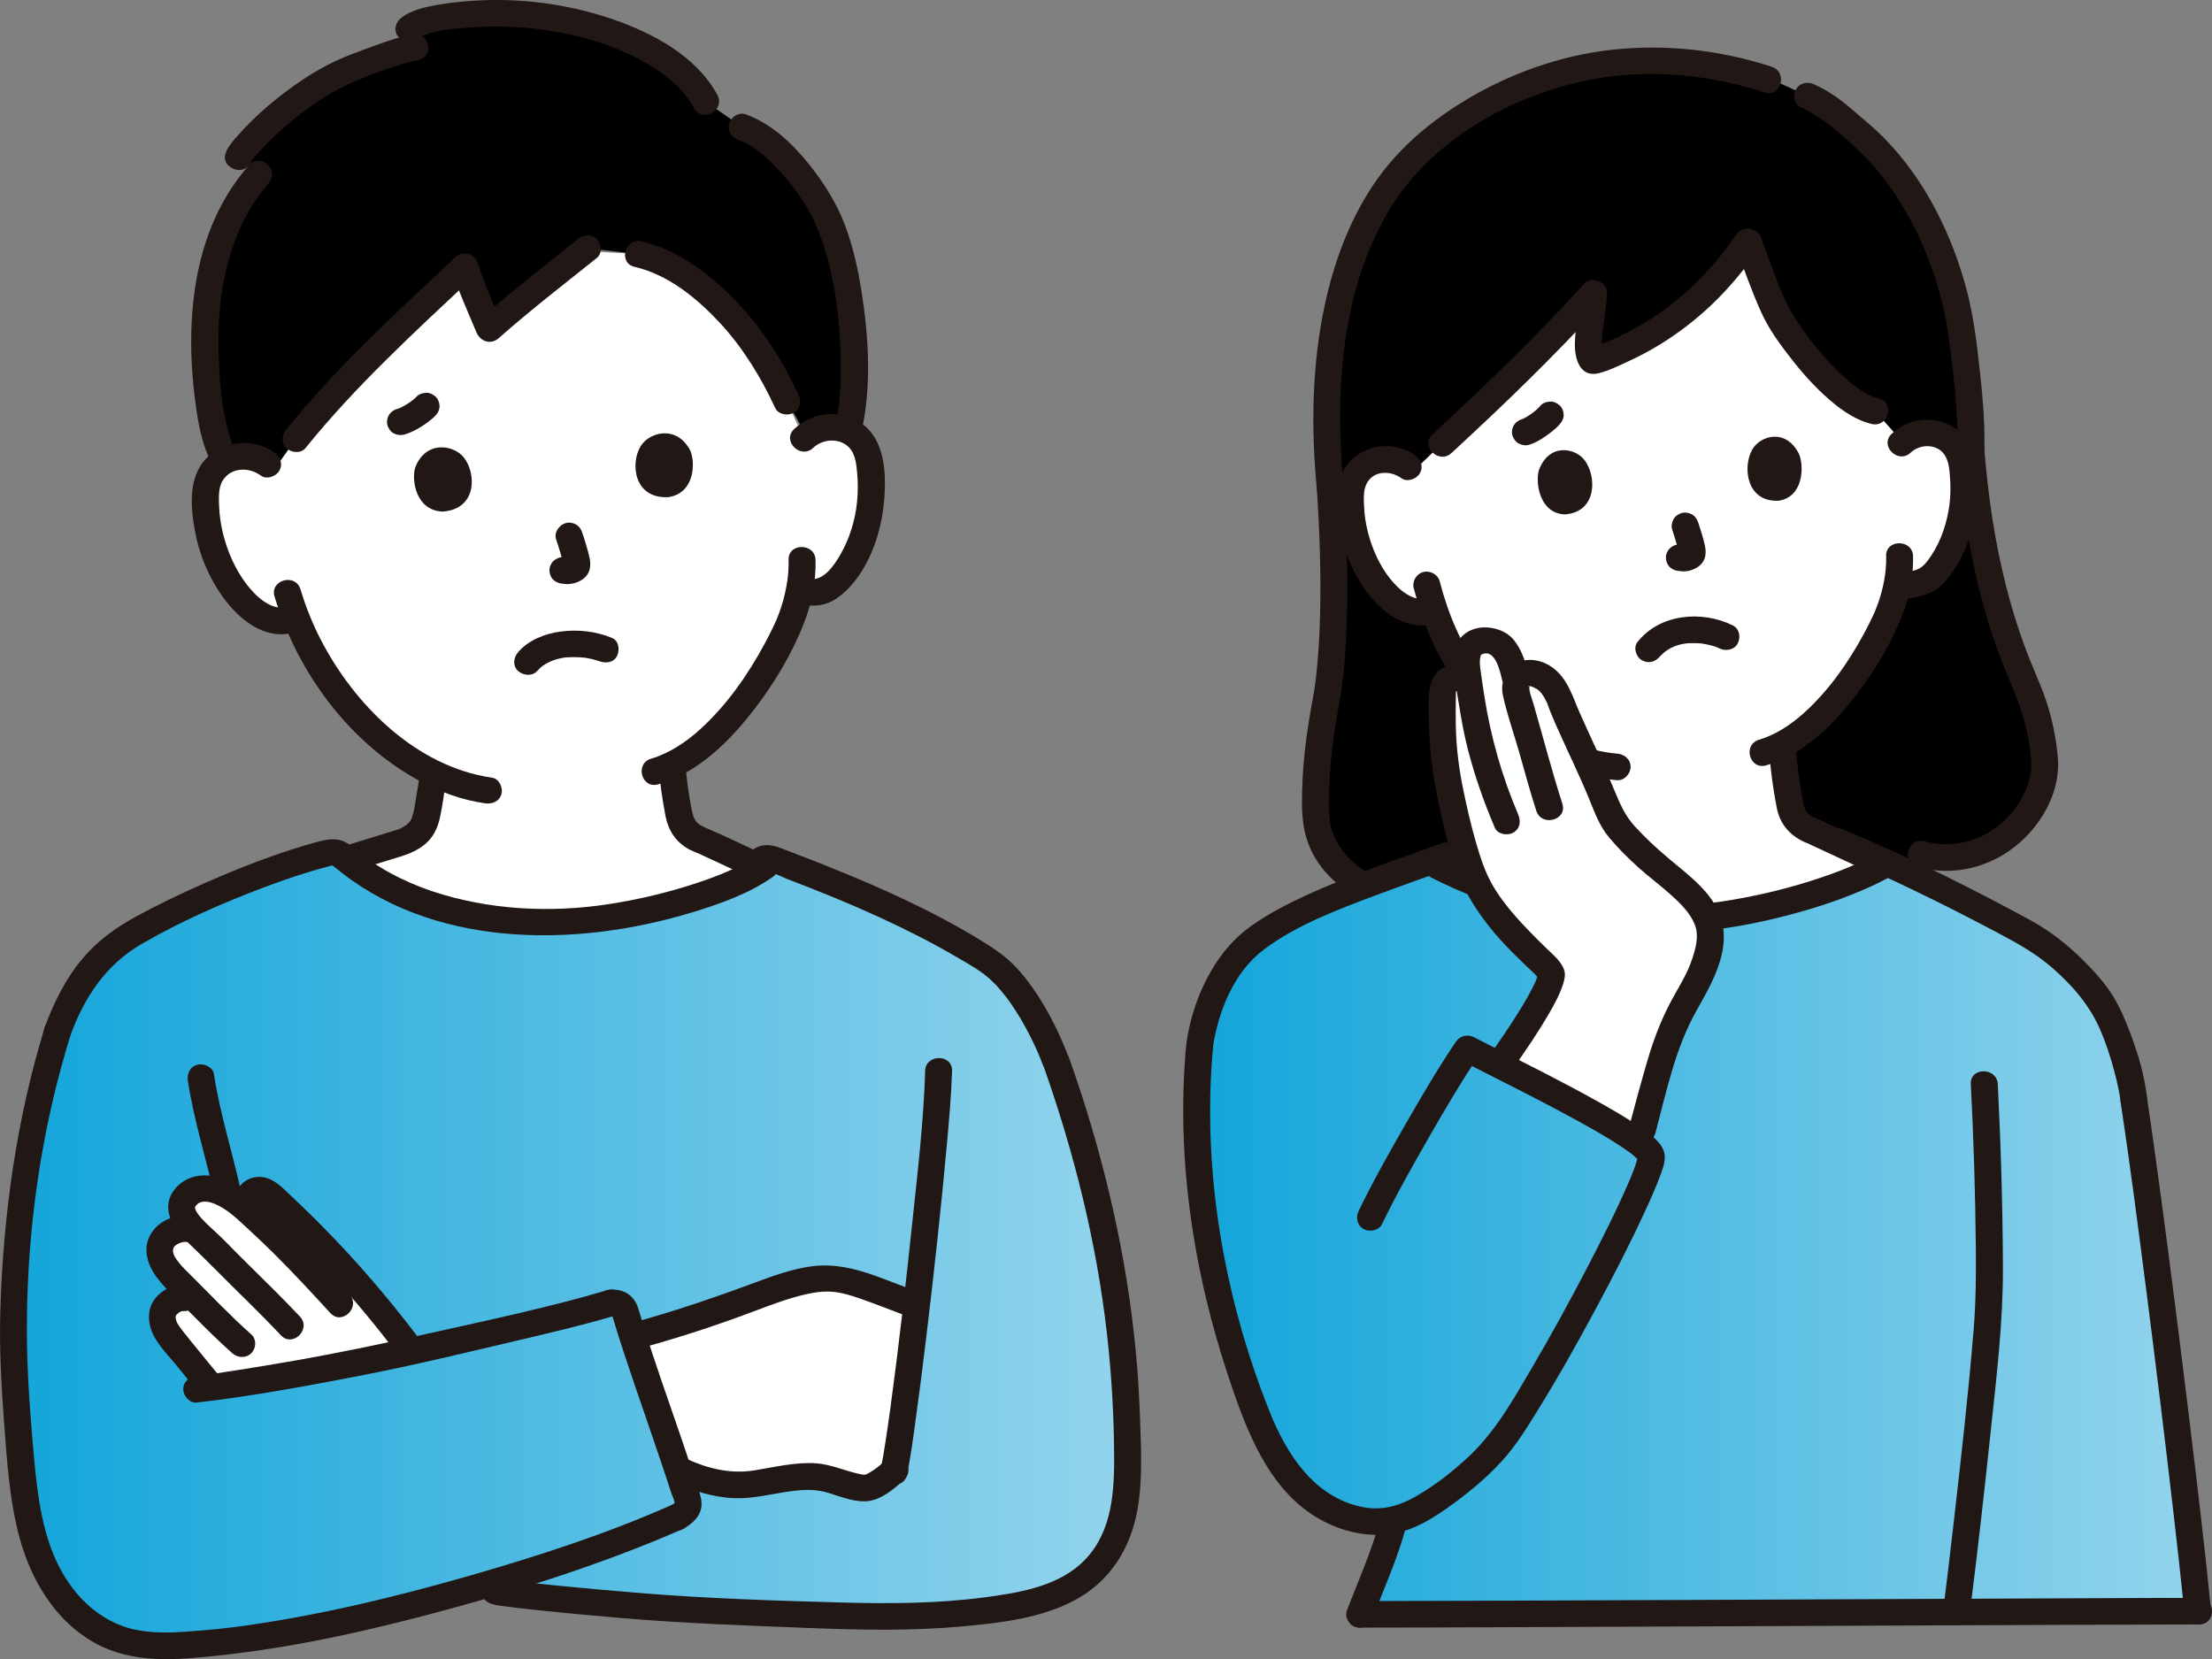 <svg width="120" height="90" viewBox="0 0 120 90" fill="none" xmlns="http://www.w3.org/2000/svg">
<rect x="0" y="0" width="120" height="90" fill="#808080" stroke="none"/>
<g clip-path="url(#clip0_473_8156)">
<path d="M104.205 46.339C108.058 47.432 111.113 43.856 110.921 41.261C110.802 39.673 110.461 38.463 109.821 36.964C109.026 35.093 107.473 31.292 106.925 24.352C106.974 22.238 106.581 19.215 106.419 18.056C105.862 14.029 103.733 9.63 100.928 7.288C99.716 6.276 99.35 5.789 98.065 5.204C98.065 5.204 97.343 4.876 96.624 4.546L95.921 4.315C93.688 3.585 91.383 3.15 88.163 3.357C82.885 3.693 78.362 6.672 76.407 8.774C73.163 12.257 71.36 18.362 72.177 26.566C72.542 32.139 72.344 36.187 71.845 38.514C71.504 40.105 71.299 42.733 71.388 44.321C71.534 46.922 74.577 49.588 78.731 48.441C78.731 48.441 86.881 50.489 92.443 49.846C98.363 49.162 104.208 46.342 104.208 46.342L104.205 46.339Z" fill="black"/>
<path d="M102.716 23.416C102.213 22.857 101.72 22.308 101.72 22.308C99.783 21.857 97.456 18.77 96.633 17.461C96.055 16.542 95.36 14.506 94.821 13.083C92.769 16.101 90.055 18.32 86.586 19.539C85.76 19.839 86.382 17.161 86.449 15.909C84.356 18.215 80.366 22.097 78.222 24.07C78.222 24.07 77.324 24.935 76.657 25.578C76.243 25.049 75.463 24.809 74.769 24.956C74.202 25.076 73.706 25.448 73.474 25.929C73.31 26.265 73.276 26.638 73.264 27.001C73.234 28.43 73.611 29.86 74.348 31.112C74.708 31.721 75.161 32.298 75.767 32.721C76.261 33.061 76.964 33.439 77.808 33.097C78.192 34.217 78.749 35.451 79.578 36.637C80.208 37.289 80.787 37.886 80.787 37.886C82.087 39.234 83.534 40.3 85.066 40.943C85.02 41.649 84.965 42.18 84.844 42.871C84.682 43.778 84.734 44.588 83.455 45.042C83.36 45.075 77.972 46.741 78.201 46.72C78.201 48.978 83.156 52.27 89.772 52.27C97.34 52.27 102.311 48.861 102.311 46.828L102.201 46.783C102.073 46.732 98.446 45.03 98.36 45C97.081 44.543 97.133 43.736 96.972 42.829C96.828 42.015 96.731 41.198 96.701 40.379C99.895 38.691 102.247 34.049 102.627 32.781C102.676 32.595 102.771 32.268 102.859 31.872C103.434 31.733 104.272 31.706 104.711 31.313C105.256 30.818 105.63 30.187 105.908 29.535C106.477 28.199 106.666 26.734 106.447 25.322C106.389 24.965 106.307 24.599 106.099 24.287C105.807 23.842 105.265 23.536 104.689 23.488C104.153 23.443 103.596 23.629 103.212 23.974C103.057 23.803 102.883 23.608 102.71 23.416H102.716Z" fill="white"/>
<path d="M103.651 24.557C104.147 24.085 105.052 24.058 105.475 24.65C105.725 24.998 105.761 25.509 105.789 25.92C105.825 26.41 105.819 26.911 105.755 27.398C105.627 28.364 105.299 29.355 104.75 30.169C104.561 30.448 104.33 30.776 104.001 30.896C103.602 31.043 103.16 31.073 102.746 31.157C101.826 31.346 102.216 32.736 103.136 32.547C103.687 32.433 104.245 32.379 104.759 32.139C105.329 31.872 105.755 31.304 106.084 30.791C106.812 29.647 107.184 28.259 107.263 26.923C107.336 25.656 107.233 24.085 106.112 23.269C105.049 22.494 103.559 22.647 102.621 23.536C101.942 24.181 102.978 25.2 103.654 24.554L103.651 24.557Z" fill="#211715"/>
<path d="M102.323 30.163C102.348 31.046 102.159 31.974 101.857 32.805C101.821 32.907 101.778 33.01 101.738 33.112C101.665 33.292 101.754 33.085 101.705 33.193C101.671 33.265 101.638 33.34 101.604 33.412C101.455 33.73 101.297 34.046 101.129 34.355C100.28 35.925 99.232 37.433 97.898 38.646C97.179 39.3 96.341 39.859 95.431 40.129C94.52 40.4 94.916 41.787 95.821 41.52C97.849 40.919 99.409 39.37 100.66 37.751C101.693 36.418 102.588 34.928 103.2 33.361C103.587 32.373 103.813 31.223 103.782 30.166C103.755 29.241 102.293 29.238 102.32 30.166L102.323 30.163Z" fill="#211715"/>
<path d="M76.76 24.695C75.688 23.914 74.08 24.079 73.197 25.064C72.314 26.049 72.466 27.652 72.713 28.872C72.959 30.091 73.541 31.397 74.376 32.406C75.21 33.415 76.504 34.22 77.863 33.847C78.767 33.598 78.384 32.208 77.473 32.457C76.651 32.682 75.877 31.98 75.408 31.388C74.829 30.658 74.436 29.763 74.208 28.872C74.095 28.427 74.025 27.98 74.004 27.523C73.983 27.1 73.943 26.587 74.156 26.202C74.54 25.512 75.448 25.523 76.023 25.941C76.34 26.172 76.84 25.992 77.022 25.683C77.239 25.316 77.077 24.929 76.76 24.698V24.695Z" fill="#211715"/>
<path d="M76.697 31.919C77.178 33.772 77.93 35.574 79.048 37.144C79.273 37.463 79.687 37.61 80.047 37.403C80.367 37.219 80.537 36.736 80.309 36.418C79.234 34.91 78.564 33.31 78.104 31.538C78.006 31.16 77.58 30.932 77.205 31.034C76.831 31.136 76.596 31.541 76.694 31.919H76.697Z" fill="#211715"/>
<path d="M94.173 13.425C94.611 14.593 95.022 15.777 95.534 16.915C95.881 17.686 96.347 18.377 96.856 19.049C97.489 19.89 98.172 20.704 98.948 21.419C99.682 22.094 100.535 22.752 101.525 22.998C102.439 23.226 102.825 21.836 101.915 21.608C101.144 21.416 100.432 20.83 99.832 20.257C99.165 19.62 98.558 18.914 98.01 18.173C97.541 17.542 97.121 16.899 96.798 16.185C96.338 15.161 95.979 14.089 95.583 13.038C95.446 12.672 95.086 12.425 94.684 12.533C94.328 12.63 94.036 13.053 94.173 13.419V13.425Z" fill="#211715"/>
<path d="M94.185 12.732C93.043 14.396 91.626 15.897 89.945 17.041C89.105 17.614 88.206 18.107 87.268 18.509C87.055 18.599 86.835 18.683 86.619 18.765C86.57 18.783 86.376 18.819 86.351 18.858C86.449 18.698 86.829 18.99 86.906 19.077C86.982 19.164 86.921 19.194 86.915 19.083C86.915 19.05 86.9 19.011 86.893 18.978C86.893 18.987 86.906 19.107 86.903 19.02C86.896 18.849 86.893 18.68 86.903 18.512C86.945 17.639 87.128 16.78 87.183 15.909C87.219 15.296 86.348 14.942 85.934 15.398C83.342 18.251 80.546 20.951 77.708 23.56C77.019 24.194 78.055 25.212 78.74 24.578C81.579 21.965 84.375 19.266 86.966 16.416L85.718 15.906C85.663 16.792 85.474 17.663 85.438 18.548C85.404 19.323 85.638 20.503 86.717 20.248C87.283 20.113 87.853 19.825 88.38 19.581C88.907 19.338 89.452 19.053 89.96 18.744C90.972 18.131 91.922 17.407 92.781 16.602C93.786 15.657 94.666 14.588 95.446 13.456C95.973 12.684 94.709 11.963 94.185 12.729V12.732Z" fill="#211715"/>
<path d="M96.113 3.621C93.344 2.72 90.411 2.384 87.506 2.693C84.6 3.003 81.719 4.045 79.225 5.606C77.352 6.777 75.707 8.218 74.483 10.056C73.182 12.008 72.357 14.266 71.869 16.542C71.166 19.833 71.117 23.233 71.443 26.572C71.479 26.959 71.751 27.292 72.174 27.292C72.539 27.292 72.944 26.962 72.905 26.572C72.414 21.56 72.67 16.047 75.259 11.567C77.531 7.642 82.057 5.078 86.543 4.276C89.604 3.729 92.784 4.06 95.726 5.014C96.622 5.306 97.005 3.915 96.116 3.624L96.113 3.621Z" fill="#211715"/>
<path d="M107.653 24.352C107.684 22.851 107.544 21.347 107.376 19.854C107.224 18.518 107.062 17.176 106.727 15.87C105.948 12.84 104.483 9.819 102.271 7.549C101.693 6.954 101.041 6.429 100.411 5.885C99.78 5.342 99.165 4.921 98.434 4.582C98.078 4.417 97.645 4.483 97.435 4.84C97.249 5.153 97.337 5.66 97.697 5.825C98.912 6.387 99.926 7.312 100.889 8.221C101.939 9.215 102.783 10.395 103.484 11.648C104.224 12.972 104.799 14.38 105.207 15.839C105.408 16.554 105.567 17.281 105.68 18.014C105.692 18.101 105.704 18.188 105.716 18.275C105.722 18.311 105.74 18.446 105.719 18.305C105.734 18.416 105.75 18.527 105.765 18.641C105.801 18.926 105.838 19.212 105.871 19.497C106.063 21.106 106.222 22.731 106.191 24.352C106.173 25.28 107.635 25.28 107.653 24.352Z" fill="#211715"/>
<path d="M71.443 26.566C71.589 28.833 71.671 31.106 71.613 33.376C71.592 34.256 71.546 35.136 71.467 36.012C71.4 36.754 71.339 37.267 71.208 37.964C70.855 39.841 70.617 41.727 70.632 43.639C70.639 44.474 70.739 45.252 71.08 46.021C71.421 46.789 71.927 47.417 72.545 47.931C74.33 49.414 76.706 49.723 78.92 49.132C79.827 48.888 79.441 47.498 78.53 47.741C76.885 48.183 75.073 48.051 73.687 47C73.112 46.564 72.67 46.018 72.378 45.369C72.11 44.772 72.091 44.153 72.094 43.426C72.1 41.673 72.323 39.964 72.637 38.243C72.905 36.763 73.014 35.253 73.063 33.751C73.142 31.355 73.063 28.953 72.905 26.559C72.88 26.172 72.588 25.839 72.174 25.839C71.799 25.839 71.418 26.169 71.443 26.559V26.566Z" fill="#211715"/>
<path d="M106.191 24.353C106.489 28.076 107.108 31.814 108.393 35.34C108.877 36.673 109.523 37.952 109.876 39.328C110.004 39.832 110.102 40.343 110.153 40.859C110.175 41.078 110.199 41.3 110.196 41.523C110.196 41.613 110.19 41.7 110.184 41.79C110.178 41.892 110.19 41.814 110.162 41.949C110.025 42.694 109.727 43.327 109.255 43.94C108.113 45.42 106.243 46.147 104.397 45.642C103.489 45.396 103.103 46.786 104.007 47.033C106.005 47.576 108.058 47.051 109.593 45.691C110.869 44.561 111.78 42.844 111.637 41.123C111.536 39.928 111.286 38.766 110.869 37.64C110.641 37.021 110.367 36.421 110.123 35.808C109.602 34.496 109.173 33.151 108.825 31.785C108.207 29.346 107.848 26.854 107.647 24.35C107.616 23.962 107.333 23.629 106.916 23.629C106.544 23.629 106.154 23.959 106.185 24.35L106.191 24.353Z" fill="#211715"/>
<path d="M80.272 38.397C82.267 40.447 84.795 42.081 87.728 42.324C88.121 42.357 88.459 41.97 88.459 41.604C88.459 41.186 88.124 40.916 87.728 40.883C85.2 40.676 83.013 39.132 81.308 37.379C80.656 36.709 79.623 37.727 80.275 38.397H80.272Z" fill="#211715"/>
<path d="M115.767 59.708C115.657 58.459 114.801 55.396 113.717 53.969C112.148 51.949 110.498 50.916 109.797 50.54C107.269 49.186 105.134 48.078 102.695 46.955C102.472 46.883 102.317 46.856 102.259 46.892C99.481 48.489 94.069 49.916 89.964 49.901C85.41 49.889 80.577 48.396 77.561 46.745C74.062 48 70.489 49.234 68.138 50.934C66.53 52.162 65.406 54.399 65.083 56.723C64.483 63.2 65.558 69.527 67.773 75.725C68.449 77.619 69.286 79.529 70.763 80.91C72.049 82.112 73.928 82.82 75.621 82.454C75.168 84.247 74.787 84.898 73.776 87.574C81.366 87.574 113.272 87.406 119.226 87.403C118.59 80.965 116.692 65.806 115.77 59.705" fill="url(#paint0_linear_473_8156)"/>
<path d="M77.629 47.6C80.805 49.219 84.362 50.195 87.917 50.522C91.471 50.849 94.806 50.312 98.083 49.348C98.915 49.102 99.737 48.825 100.538 48.498C100.94 48.336 101.342 48.165 101.735 47.978C101.906 47.897 102.073 47.813 102.238 47.726C102.289 47.699 102.344 47.669 102.396 47.642C102.448 47.615 102.5 47.585 102.548 47.558C102.238 47.558 102.183 47.579 102.387 47.615C103.301 47.843 103.687 46.453 102.777 46.225C102.329 46.114 102.049 46.183 101.659 46.396C101.354 46.561 101.044 46.714 100.73 46.855C100.103 47.141 99.46 47.384 98.805 47.603C97.221 48.141 95.589 48.543 93.938 48.822C90.475 49.411 87.012 49.189 83.619 48.303C81.807 47.831 80.032 47.201 78.366 46.351C77.531 45.925 76.791 47.168 77.629 47.594V47.6Z" fill="#211715"/>
<path d="M95.976 40.58C96.034 41.666 96.18 42.763 96.39 43.831C96.576 44.783 97.185 45.411 98.086 45.762C97.897 45.669 98.354 45.867 98.086 45.762C98.153 45.795 98.223 45.825 98.293 45.858C98.51 45.958 98.726 46.06 98.942 46.159C99.527 46.432 100.112 46.705 100.696 46.978C101.095 47.165 101.491 47.366 101.899 47.537C102.262 47.69 102.682 47.645 102.898 47.279C103.078 46.975 103.002 46.447 102.636 46.294C101.775 45.931 100.937 45.504 100.09 45.108C99.679 44.916 99.271 44.72 98.857 44.534C98.647 44.441 98.43 44.366 98.236 44.243C98.025 44.111 97.943 43.979 97.873 43.744C97.757 43.354 97.721 42.937 97.654 42.537C97.544 41.889 97.477 41.237 97.444 40.583C97.422 40.195 97.124 39.862 96.713 39.862C96.332 39.862 95.96 40.192 95.982 40.583L95.976 40.58Z" fill="#211715"/>
<path d="M78.241 47.507C79.895 46.91 81.6 46.432 83.278 45.907C84.165 45.63 84.887 45.144 85.194 44.246C85.316 43.892 85.347 43.51 85.407 43.141C85.508 42.531 85.593 41.919 85.639 41.3C85.669 40.913 85.282 40.58 84.908 40.58C84.488 40.58 84.207 40.91 84.177 41.3C84.137 41.817 84.067 42.324 83.985 42.835C83.93 43.177 83.897 43.528 83.784 43.862C83.738 44 83.824 43.814 83.748 43.952C83.726 43.991 83.629 44.135 83.641 44.12C83.586 44.186 83.464 44.276 83.321 44.354C83.062 44.492 82.761 44.558 82.484 44.645C80.939 45.126 79.374 45.567 77.854 46.117C77.483 46.252 77.233 46.606 77.342 47.003C77.44 47.354 77.869 47.642 78.241 47.507Z" fill="#211715"/>
<path d="M99.238 46.225C102.387 47.549 105.445 49.048 108.457 50.648C109.496 51.201 110.479 51.753 111.366 52.531C112.465 53.495 113.391 54.576 113.961 55.921C114.253 56.609 114.487 57.327 114.682 58.05C114.774 58.38 114.853 58.714 114.923 59.05C114.95 59.182 114.975 59.311 114.996 59.444C114.996 59.431 115.03 59.669 115.014 59.558C115.005 59.483 115.03 59.69 115.03 59.714C115.066 60.101 115.34 60.434 115.761 60.434C116.126 60.434 116.528 60.104 116.492 59.714C116.373 58.45 116.004 57.194 115.553 56.011C115.298 55.339 115.011 54.663 114.634 54.047C114.204 53.345 113.632 52.714 113.05 52.132C112.197 51.276 111.226 50.507 110.157 49.925C108.634 49.096 107.093 48.294 105.536 47.525C103.709 46.621 101.851 45.778 99.969 44.988C99.606 44.835 99.186 44.88 98.97 45.246C98.79 45.55 98.866 46.078 99.232 46.231L99.238 46.225Z" fill="#211715"/>
<path d="M65.781 56.915C66.07 54.933 66.904 52.753 68.577 51.501C70.34 50.183 72.527 49.363 74.574 48.591C75.911 48.09 77.26 47.618 78.603 47.132C78.975 46.997 79.224 46.642 79.115 46.246C79.017 45.895 78.588 45.606 78.216 45.742C75.758 46.63 73.27 47.462 70.894 48.552C69.856 49.03 68.832 49.558 67.897 50.216C66.962 50.873 66.25 51.729 65.692 52.69C65.007 53.87 64.569 55.188 64.374 56.531C64.319 56.915 64.471 57.305 64.885 57.416C65.229 57.51 65.729 57.299 65.784 56.912L65.781 56.915Z" fill="#211715"/>
<path d="M74.851 82.499C74.406 84.174 73.678 85.763 73.066 87.384C72.929 87.748 73.218 88.174 73.578 88.27C73.986 88.381 74.339 88.132 74.476 87.766C75.088 86.144 75.816 84.555 76.261 82.88C76.361 82.505 76.133 82.096 75.749 81.994C75.365 81.892 74.951 82.12 74.851 82.499Z" fill="#211715"/>
<path d="M106.916 58.807C107.068 61.738 107.157 64.674 107.187 67.611C107.202 69.121 107.193 70.611 107.071 72.115C106.788 75.581 106.395 79.04 105.999 82.493C105.81 84.147 105.615 85.802 105.405 87.454C105.357 87.841 105.777 88.174 106.136 88.174C106.572 88.174 106.818 87.841 106.867 87.454C107.284 84.186 107.65 80.91 107.997 77.634C108.311 74.674 108.67 71.71 108.658 68.731C108.643 65.422 108.548 62.113 108.378 58.81C108.329 57.888 106.867 57.882 106.916 58.81V58.807Z" fill="#211715"/>
<path d="M115.06 59.9C115.569 63.281 115.995 66.584 116.434 69.992C116.952 74.028 117.448 78.067 117.914 82.109C118.118 83.874 118.316 85.637 118.49 87.406C118.529 87.793 118.797 88.126 119.221 88.126C119.586 88.126 119.991 87.796 119.952 87.406C119.604 83.892 119.181 80.385 118.755 76.881C118.264 72.848 117.753 68.815 117.211 64.785C116.973 63.029 116.732 61.269 116.467 59.515C116.41 59.131 115.916 58.918 115.569 59.011C115.152 59.125 114.999 59.512 115.057 59.897L115.06 59.9Z" fill="#211715"/>
<path d="M73.77 88.297C76.072 88.297 78.372 88.288 80.674 88.279C84.076 88.267 87.475 88.252 90.877 88.237C94.63 88.222 98.385 88.204 102.137 88.189C105.503 88.174 108.868 88.159 112.237 88.147C114.433 88.138 116.629 88.129 118.828 88.126C118.983 88.126 119.141 88.126 119.297 88.126C120.238 88.126 120.238 86.685 119.297 86.685C117.287 86.685 115.276 86.694 113.266 86.703C110.017 86.715 106.764 86.73 103.514 86.745C99.768 86.76 96.025 86.778 92.278 86.793C88.779 86.808 85.279 86.823 81.783 86.835C79.313 86.844 76.843 86.853 74.373 86.856C74.172 86.856 73.971 86.856 73.77 86.856C72.829 86.856 72.829 88.297 73.77 88.297Z" fill="#211715"/>
<path d="M83.577 22.005C83.436 22.164 83.272 22.305 83.102 22.434L83.251 22.32C83.022 22.494 82.779 22.659 82.514 22.77L82.687 22.698C82.645 22.716 82.602 22.731 82.559 22.743C82.38 22.794 82.218 22.914 82.124 23.073C82.029 23.233 81.993 23.455 82.051 23.629C82.109 23.803 82.218 23.971 82.386 24.058C82.553 24.145 82.757 24.188 82.949 24.13C83.26 24.04 83.549 23.872 83.814 23.689C84.097 23.491 84.384 23.278 84.615 23.016C84.743 22.872 84.828 22.704 84.828 22.506C84.828 22.329 84.749 22.119 84.615 21.995C84.481 21.872 84.292 21.776 84.097 21.785C83.903 21.794 83.708 21.854 83.58 21.995L83.577 22.005Z" fill="#211715"/>
<path d="M81.49 57.555C82.017 56.807 84.11 53.837 84.168 52.864C84.097 52.672 83.945 52.519 83.799 52.375C82.447 51.03 81.63 50.342 80.705 48.907C79.769 47.805 79.057 45.036 78.527 42.27C78.228 40.712 78.225 39.142 78.259 37.556C78.262 37.388 78.308 36.856 78.92 36.796C78.92 36.796 79.264 36.763 79.648 36.757C79.566 36.271 79.501 35.922 79.608 35.439C79.657 35.214 79.818 34.886 80.22 34.793C80.662 34.688 81.268 34.809 81.53 35.13C81.886 35.568 82.032 36.022 82.191 36.679L82.294 36.91C82.465 36.661 82.742 36.526 82.916 36.52C84.046 36.472 84.563 37.703 84.707 38.123C85.051 39.139 86.354 41.637 87.216 43.895C87.35 44.195 87.527 44.505 87.728 44.82C88.504 45.754 89.446 46.639 90.627 47.579C91.465 48.243 92.543 49.27 92.747 50.309C92.86 50.883 92.717 51.471 92.564 52.032C92.214 53.306 91.179 54.672 90.679 55.894C90.283 56.864 89.461 59.939 89.111 61.26" fill="white"/>
<path d="M78.725 36.102C77.324 36.313 77.507 37.898 77.513 38.922C77.522 40.454 77.705 41.946 78.019 43.444C78.296 44.766 78.606 46.096 79.085 47.363C79.483 48.42 80.053 49.324 80.747 50.213C81.143 50.72 81.576 51.195 82.033 51.651C82.285 51.906 82.544 52.156 82.8 52.405C83.056 52.654 83.388 52.9 83.537 53.224L83.437 52.861C83.428 52.96 83.437 52.819 83.446 52.798C83.431 52.831 83.428 52.882 83.415 52.921C83.388 53.005 83.364 53.086 83.333 53.17C83.318 53.212 83.303 53.252 83.284 53.291C83.315 53.218 83.294 53.27 83.272 53.312C83.224 53.417 83.175 53.519 83.12 53.621C82.879 54.095 82.605 54.552 82.322 55.002C81.856 55.744 81.363 56.468 80.857 57.185C80.632 57.504 80.796 57.987 81.119 58.17C81.481 58.38 81.893 58.233 82.118 57.912C82.773 56.984 83.415 56.044 83.988 55.062C84.29 54.546 84.591 54.005 84.78 53.438C84.859 53.2 84.935 52.915 84.868 52.669C84.728 52.164 84.235 51.78 83.875 51.429C82.773 50.348 81.621 49.192 80.918 47.922C80.534 47.231 80.294 46.465 80.074 45.712C79.791 44.745 79.569 43.76 79.368 42.775C79.139 41.661 79.005 40.556 78.978 39.418C78.966 38.844 78.969 38.271 78.981 37.697C78.981 37.625 78.984 37.553 78.987 37.481C78.978 37.706 78.966 37.505 78.999 37.469L78.972 37.526C79.014 37.457 79.014 37.451 78.972 37.508C78.957 37.523 78.938 37.532 78.914 37.529C78.978 37.508 79.042 37.496 79.106 37.49C79.496 37.43 79.712 36.946 79.618 36.604C79.502 36.193 79.109 36.042 78.719 36.099L78.725 36.102Z" fill="#211715"/>
<path d="M84.759 43.603C84.18 41.811 83.711 39.982 83.187 38.174C83.102 37.883 82.95 37.52 82.965 37.255C82.959 37.355 83.007 37.213 82.947 37.267C83.154 37.087 82.901 37.285 82.91 37.24C82.934 37.123 83.415 37.403 83.403 37.394C83.592 37.544 83.659 37.649 83.769 37.832C83.818 37.913 83.86 38 83.903 38.084C83.921 38.123 83.939 38.162 83.958 38.201C83.891 38.048 83.958 38.207 83.967 38.234C84.116 38.673 84.308 39.099 84.497 39.523C85.06 40.784 85.669 42.03 86.196 43.306C86.501 44.045 86.763 44.798 87.284 45.423C87.777 46.012 88.325 46.558 88.898 47.072C89.47 47.585 90.067 48.026 90.628 48.528C91.136 48.981 91.685 49.513 91.94 50.156C92.196 50.798 91.974 51.51 91.767 52.116C91.538 52.783 91.164 53.398 90.82 54.011C90.189 55.134 89.751 56.254 89.388 57.482C89.026 58.711 88.715 59.873 88.398 61.071C88.161 61.968 89.571 62.353 89.808 61.455C90.402 59.221 90.877 56.885 92.02 54.852C92.805 53.453 93.792 51.786 93.445 50.12C93.122 48.558 91.66 47.528 90.509 46.558C89.863 46.015 89.245 45.441 88.678 44.819C88.145 44.234 87.874 43.582 87.576 42.865C86.988 41.447 86.318 40.069 85.697 38.667C85.319 37.814 85.051 36.796 84.189 36.187C83.674 35.823 82.904 35.652 82.322 35.958C81.667 36.304 81.378 37.027 81.533 37.73C81.762 38.772 82.13 39.805 82.423 40.835C82.715 41.865 83.007 42.949 83.346 43.991C83.629 44.871 85.042 44.495 84.756 43.606L84.759 43.603Z" fill="#211715"/>
<path d="M82.362 44.183C81.481 42.129 80.86 39.943 80.522 37.736C80.449 37.25 80.367 36.76 80.306 36.274C80.284 36.106 80.272 35.931 80.29 35.763C80.299 35.697 80.312 35.631 80.33 35.568C80.361 35.469 80.303 35.541 80.357 35.514C81.11 35.133 81.375 36.415 81.484 36.868C81.704 37.769 83.114 37.388 82.894 36.484C82.745 35.868 82.553 35.274 82.16 34.763C81.768 34.253 81.082 33.998 80.418 34.04C79.754 34.082 79.16 34.466 78.941 35.118C78.755 35.673 78.829 36.253 78.92 36.817C79.13 38.093 79.304 39.361 79.623 40.616C79.998 42.087 80.501 43.514 81.097 44.91C81.25 45.267 81.789 45.348 82.097 45.168C82.474 44.952 82.514 44.543 82.358 44.183H82.362Z" fill="#211715"/>
<path d="M64.346 56.726C63.768 63.116 64.825 69.536 66.944 75.577C67.858 78.178 69.058 80.991 71.604 82.421C72.807 83.096 74.211 83.421 75.588 83.192C76.785 82.994 77.875 82.279 78.832 81.58C79.867 80.823 80.866 79.979 81.701 79.006C82.334 78.265 82.849 77.427 83.361 76.604C84.503 74.766 85.563 72.878 86.586 70.974C87.53 69.217 88.447 67.443 89.278 65.629C89.571 64.992 89.86 64.353 90.098 63.695C90.235 63.317 90.396 62.875 90.268 62.473C90.076 61.881 89.424 61.464 88.94 61.128C88.215 60.623 87.445 60.185 86.674 59.752C84.838 58.728 82.956 57.786 81.079 56.837C80.708 56.651 80.336 56.461 79.968 56.272C79.599 56.083 79.194 56.194 78.969 56.53C77.985 57.99 77.096 59.515 76.218 61.041C75.341 62.566 74.476 64.103 73.709 65.686C73.538 66.037 73.611 66.464 73.971 66.671C74.29 66.854 74.799 66.764 74.97 66.413C75.737 64.83 76.605 63.293 77.479 61.767C78.353 60.242 79.246 58.717 80.23 57.257L79.231 57.515C80.924 58.383 82.63 59.227 84.311 60.116C85.179 60.575 86.041 61.044 86.884 61.539C87.238 61.746 87.585 61.959 87.926 62.185C88.069 62.281 88.212 62.377 88.352 62.479C88.392 62.506 88.572 62.644 88.435 62.536C88.49 62.578 88.541 62.62 88.596 62.665C88.684 62.74 88.767 62.821 88.852 62.902C88.898 62.947 88.986 63.086 88.852 62.887C88.876 62.92 88.904 62.956 88.919 62.995C88.858 62.851 88.913 62.929 88.867 62.836C88.834 62.764 88.855 62.728 88.855 62.8C88.855 62.926 88.91 62.617 88.867 62.707C88.852 62.74 88.852 62.785 88.843 62.818C88.788 63.014 88.727 63.203 88.657 63.392C88.614 63.506 88.569 63.62 88.526 63.731C88.499 63.797 88.471 63.863 88.444 63.932C88.425 63.977 88.331 64.203 88.392 64.055C87.701 65.659 86.909 67.223 86.102 68.773C85.127 70.647 84.11 72.499 83.038 74.322C82.078 75.953 81.14 77.622 79.754 78.943C78.892 79.763 77.948 80.508 76.922 81.114C75.981 81.673 75.006 81.979 73.901 81.754C71.275 81.219 69.789 78.868 68.872 76.574C66.655 71.028 65.473 64.953 65.671 58.987C65.696 58.23 65.744 57.476 65.814 56.723C65.851 56.335 65.452 56.002 65.083 56.002C64.66 56.002 64.389 56.332 64.352 56.723L64.346 56.726Z" fill="#211715"/>
<path d="M90.713 28.725C90.786 28.938 90.853 29.154 90.917 29.37C90.981 29.587 91.06 29.827 91.093 30.061L91.066 29.869C91.072 29.914 91.072 29.959 91.066 30.004L91.093 29.812C91.09 29.833 91.084 29.854 91.078 29.872L91.151 29.701C91.142 29.722 91.133 29.737 91.121 29.755L91.237 29.608C91.237 29.608 91.218 29.629 91.206 29.638L91.355 29.523C91.31 29.556 91.258 29.584 91.203 29.608L91.377 29.535C91.325 29.556 91.27 29.572 91.215 29.581L91.41 29.553C91.307 29.566 91.209 29.544 91.106 29.535C90.926 29.523 90.713 29.626 90.588 29.746C90.463 29.866 90.365 30.076 90.375 30.256C90.384 30.436 90.445 30.634 90.588 30.767C90.731 30.899 90.901 30.965 91.106 30.977C91.191 30.983 91.273 31.001 91.358 30.998C91.596 30.989 91.812 30.929 92.019 30.812C92.257 30.68 92.446 30.46 92.504 30.19C92.549 29.968 92.531 29.755 92.476 29.532C92.379 29.127 92.257 28.728 92.123 28.334C92.062 28.157 91.955 28.001 91.788 27.905C91.632 27.815 91.401 27.776 91.224 27.833C91.048 27.89 90.877 27.998 90.789 28.163C90.701 28.328 90.652 28.535 90.716 28.719L90.713 28.725Z" fill="#211715"/>
<path d="M83.47 25.553C83.299 26.262 83.546 27.854 84.889 27.905C86.653 27.782 86.622 25.842 85.967 24.971C85.431 24.256 83.982 24.04 83.47 25.553Z" fill="#211715"/>
<path d="M97.608 24.653C97.87 25.334 97.834 26.941 96.509 27.163C94.742 27.265 94.523 25.337 95.056 24.392C95.495 23.617 96.905 23.214 97.608 24.653Z" fill="#211715"/>
<path d="M90.091 35.568C89.982 35.709 90.146 35.517 90.171 35.493C90.228 35.436 90.289 35.382 90.35 35.331C90.225 35.436 90.43 35.28 90.457 35.262C90.53 35.217 90.603 35.175 90.679 35.136C90.707 35.124 90.947 35.022 90.804 35.076C90.868 35.052 90.929 35.031 90.993 35.01C91.078 34.983 91.166 34.959 91.255 34.941C91.282 34.935 91.556 34.892 91.398 34.911C91.593 34.889 91.794 34.883 91.989 34.889C92.062 34.889 92.138 34.895 92.211 34.901C92.26 34.905 92.309 34.911 92.357 34.917C92.284 34.905 92.293 34.908 92.379 34.92C92.561 34.95 92.744 34.989 92.924 35.04C93.006 35.064 93.088 35.094 93.171 35.121C93.25 35.151 93.247 35.151 93.165 35.121C93.201 35.136 93.235 35.154 93.268 35.172C93.609 35.34 94.075 35.271 94.267 34.914C94.444 34.586 94.371 34.109 94.005 33.929C92.315 33.091 90.018 33.304 88.824 34.842C88.59 35.142 88.766 35.661 89.086 35.826C89.473 36.028 89.839 35.889 90.085 35.568H90.091Z" fill="#211715"/>
<path d="M18.944 46.567C19.709 46.33 21.682 45.733 21.774 45.697C23.184 45.195 23.129 44.303 23.306 43.303C23.391 42.832 23.458 42.393 23.513 41.94C22.1 41.237 20.759 40.204 19.541 38.94C17.817 37.157 16.733 35.193 16.066 33.505C15.877 33.571 15.755 33.613 15.755 33.613C14.985 33.871 14.361 33.499 13.861 33.154C13.206 32.697 12.719 32.076 12.332 31.421C11.537 30.073 11.129 28.532 11.163 26.995C11.175 26.605 11.211 26.202 11.388 25.842C11.638 25.326 12.171 24.926 12.78 24.794C13.486 24.644 14.275 24.866 14.735 25.37C15.335 24.659 16.057 23.803 16.057 23.803C18.558 20.692 21.859 17.614 25.221 14.464C25.322 14.798 26.403 17.473 26.552 17.831C26.851 17.563 30.39 14.671 31.694 13.623C33.259 13.708 34.63 13.783 34.63 13.783C36.347 14.173 38.026 15.368 39.539 16.972C40.468 17.957 41.808 19.842 42.688 21.77C42.688 21.77 43.115 22.701 43.608 23.782C44.026 23.362 44.668 23.133 45.283 23.184C45.899 23.235 46.486 23.566 46.803 24.046C47.026 24.383 47.114 24.776 47.178 25.163C47.412 26.686 47.208 28.262 46.599 29.701C46.301 30.4 45.899 31.079 45.311 31.616C44.86 32.022 44.394 32.265 43.687 32.103L43.358 32.028C43.255 32.538 43.13 32.971 43.069 33.202C42.649 34.598 40.014 39.787 36.46 41.502C36.509 42.12 36.591 42.736 36.698 43.348C36.868 44.303 36.813 45.156 38.163 45.636C38.224 45.66 40.069 46.519 41.242 47.069C41.242 47.069 38.236 52.681 30.192 52.681C22.148 52.681 18.953 46.576 18.953 46.576L18.944 46.567Z" fill="white"/>
<path d="M57.265 57.543C56.766 56.221 55.416 53.312 53.595 52.12C49.456 49.411 44.144 47.471 41.952 46.624L41.549 46.952C39.341 48.525 33.816 50.036 29.82 50.024C25.264 50.012 21.375 48.853 18.567 46.429C18.357 46.207 18.119 46.183 17.924 46.231C14.62 47.036 10.24 48.964 7.499 50.483C5.327 51.684 4.06 53.369 3.125 55.96C1.486 61.275 0.874 66.095 0.737 71.578C0.679 73.947 1.002 78.34 1.292 80.691C1.502 82.403 1.885 84.124 2.729 85.634C3.573 87.144 4.913 88.442 6.582 88.961C7.712 89.312 8.924 89.297 10.106 89.231C14.519 88.985 20.674 87.643 26.339 85.982C26.696 86.198 26.891 86.319 26.891 86.319C27.195 86.505 36.457 87.343 38.589 87.391C43.879 87.514 49.377 88.081 54.625 87.189C56.827 86.811 59.23 86.123 60.46 83.571C61.362 81.703 61.191 79.025 61.091 76.364C60.88 70.824 59.702 64.35 57.302 57.603" fill="url(#paint1_linear_473_8156)"/>
<path d="M19.508 69.779C18.049 68.103 16.495 66.506 14.857 65.001C14.665 64.827 14.461 64.644 14.208 64.581C13.955 64.518 13.639 64.617 13.553 64.857C13.553 64.857 13.377 65.169 13.267 65.53C13.194 65.467 13.121 65.404 13.048 65.341C12.682 65.025 12.18 64.713 11.717 64.572C11.254 64.431 10.636 64.44 10.27 64.752C9.798 65.157 9.749 65.488 10.017 66.049C10.127 66.278 10.31 66.497 10.523 66.713L10.413 66.698C9.923 66.53 9.244 66.782 8.927 67.136C8.686 67.404 8.546 67.866 8.75 68.322C8.954 68.779 9.311 69.175 9.728 69.587C9.996 69.851 10.258 70.115 10.523 70.382C10.224 70.397 9.999 70.409 9.999 70.409C9.585 70.385 9.277 70.587 9.027 70.845C8.778 71.103 8.747 71.514 8.86 71.854C8.973 72.193 9.204 72.481 9.432 72.761C10.09 73.568 10.748 74.379 11.406 75.187L11.467 75.268C14.196 74.895 19.109 74.004 19.983 73.808C20.598 73.67 21.405 73.493 22.328 73.289C22.325 73.283 22.322 73.283 22.322 73.283C21.426 72.082 20.485 70.914 19.502 69.782L19.508 69.779Z" fill="white"/>
<path d="M40.934 80.49C40.934 80.49 40.916 80.49 40.907 80.493C39.493 80.706 38.135 80.355 36.856 79.751L36.77 79.719C36.027 77.493 35.007 74.629 34.334 72.527C34.468 72.476 34.553 72.44 34.553 72.44C36.439 71.923 37.599 71.524 39.448 70.896C41.092 70.338 43.395 69.26 45.064 69.347C45.871 69.389 46.642 69.668 47.4 69.947C47.702 70.058 48.871 70.506 49.169 70.617L49.715 70.824C49.246 74.872 48.755 78.553 48.493 79.778C48.298 79.959 47.51 80.664 47.004 80.715C46.465 80.769 45.015 80.232 44.692 80.16C43.733 79.944 42.055 80.316 40.928 80.49H40.934Z" fill="white"/>
<path d="M35.72 41.495C35.796 42.423 35.93 43.357 36.103 44.27C36.25 45.03 36.655 45.675 37.352 46.06C37.438 46.108 37.526 46.147 37.614 46.186C37.608 46.183 38.034 46.36 37.8 46.258C37.855 46.282 37.91 46.309 37.964 46.333C38.214 46.447 38.464 46.564 38.711 46.678C39.429 47.012 40.145 47.348 40.864 47.681C41.22 47.849 41.653 47.777 41.863 47.423C42.049 47.108 41.96 46.603 41.601 46.438C40.505 45.925 39.417 45.39 38.306 44.919C38.196 44.871 38.025 44.79 37.9 44.697C37.858 44.666 37.861 44.669 37.913 44.706C37.879 44.678 37.849 44.648 37.818 44.618C37.788 44.588 37.76 44.558 37.733 44.528C37.779 44.588 37.785 44.597 37.757 44.555C37.721 44.498 37.687 44.438 37.654 44.381C37.584 44.264 37.678 44.486 37.626 44.315C37.587 44.183 37.55 44.054 37.523 43.919C37.364 43.12 37.252 42.306 37.185 41.498C37.154 41.111 36.871 40.778 36.454 40.778C36.082 40.778 35.689 41.108 35.723 41.498L35.72 41.495Z" fill="#211715"/>
<path d="M11.135 19.569C11.077 18.083 11.144 16.587 11.345 15.452C11.714 13.362 12.558 11.092 14.047 9.453C13.584 9.044 13.182 8.747 12.954 8.513C12.783 8.435 15.899 4.855 19.383 3.597C20.546 3.177 21.673 2.741 22.526 2.549C22.343 2.081 22.185 1.555 22.185 1.552C23.004 0.919 25.292 0.768 26.333 0.726C30.646 0.555 36.533 2.21 38.294 5.519L40.261 6.891C42.186 7.564 44.327 10.317 45.089 12.266C46.264 15.269 46.724 20.368 46.002 23.37C45.78 23.265 45.536 23.199 45.286 23.178C44.738 23.133 44.169 23.311 43.758 23.644C43.243 22.737 42.692 21.764 42.692 21.764C41.811 19.836 40.471 17.951 39.542 16.966C38.029 15.362 36.35 14.167 34.633 13.777L31.87 13.479C30.743 14.383 26.869 17.545 26.555 17.824C26.406 17.467 25.325 14.789 25.225 14.458C21.862 17.608 18.558 20.686 16.06 23.797C16.06 23.797 15.369 24.779 14.854 25.512C14.418 24.905 13.55 24.623 12.78 24.788C12.597 24.827 12.421 24.89 12.259 24.977C11.61 24.055 11.23 21.821 11.141 19.563L11.135 19.569Z" fill="black"/>
<path d="M44.114 24.296C44.662 23.773 45.667 23.734 46.151 24.38C46.407 24.722 46.462 25.217 46.498 25.629C46.55 26.169 46.547 26.716 46.492 27.256C46.392 28.235 46.081 29.238 45.585 30.094C45.247 30.679 44.662 31.562 43.873 31.403C43.486 31.325 43.084 31.514 42.974 31.908C42.874 32.265 43.096 32.715 43.486 32.793C44.141 32.925 44.781 32.865 45.347 32.49C45.914 32.115 46.361 31.589 46.721 31.031C47.485 29.833 47.878 28.388 47.979 26.986C48.07 25.668 47.997 23.953 46.861 23.064C45.725 22.175 44.108 22.299 43.081 23.277C42.402 23.923 43.438 24.941 44.114 24.296Z" fill="#211715"/>
<path d="M42.78 30.37C42.81 31.325 42.6 32.334 42.277 33.235C42.238 33.346 42.192 33.454 42.15 33.562C42.076 33.745 42.168 33.526 42.116 33.643C42.079 33.724 42.043 33.808 42.003 33.889C41.839 34.241 41.665 34.589 41.479 34.928C40.56 36.625 39.43 38.249 37.989 39.559C37.212 40.264 36.308 40.868 35.321 41.159C34.422 41.426 34.806 42.817 35.711 42.549C37.895 41.904 39.573 40.222 40.916 38.481C42.012 37.06 42.96 35.475 43.614 33.808C44.032 32.745 44.275 31.505 44.242 30.37C44.214 29.445 42.752 29.442 42.78 30.37Z" fill="#211715"/>
<path d="M14.89 24.554C13.785 23.743 12.116 23.887 11.175 24.884C10.169 25.944 10.346 27.641 10.605 28.956C10.864 30.271 11.473 31.649 12.356 32.733C13.24 33.817 14.543 34.718 15.944 34.31C16.846 34.048 16.462 32.655 15.554 32.919C14.714 33.166 13.852 32.316 13.389 31.712C12.768 30.905 12.344 29.938 12.101 28.959C11.979 28.463 11.906 27.965 11.887 27.454C11.872 27.007 11.835 26.457 12.088 26.061C12.545 25.337 13.511 25.331 14.15 25.8C14.467 26.031 14.966 25.851 15.149 25.542C15.368 25.175 15.204 24.788 14.887 24.557L14.89 24.554Z" fill="#211715"/>
<path d="M14.893 32.364C16.145 36.487 18.962 40.342 22.849 42.411C23.927 42.985 25.093 43.405 26.306 43.579C26.695 43.636 27.091 43.483 27.204 43.075C27.299 42.736 27.085 42.246 26.692 42.189C22.55 41.594 19.182 38.189 17.373 34.646C16.934 33.79 16.581 32.898 16.304 31.98C16.026 31.061 14.622 31.472 14.893 32.364Z" fill="#211715"/>
<path d="M31.346 12.975C29.565 14.401 27.74 15.807 26.032 17.32L27.253 17.638C26.793 16.53 26.281 15.413 25.922 14.272C25.758 13.75 25.106 13.575 24.701 13.954C21.521 16.936 18.271 19.899 15.536 23.293C15.29 23.596 15.235 24.013 15.536 24.311C15.792 24.563 16.322 24.617 16.569 24.311C19.307 20.917 22.553 17.954 25.733 14.972L24.512 14.653C24.871 15.798 25.383 16.915 25.843 18.02C26.053 18.527 26.622 18.728 27.064 18.338C28.77 16.825 30.597 15.419 32.379 13.993C32.686 13.747 32.638 13.23 32.379 12.975C32.074 12.675 31.654 12.729 31.346 12.975Z" fill="#211715"/>
<path d="M34.431 14.476C36.268 14.912 37.797 16.167 39.049 17.512C40.3 18.858 41.293 20.482 42.055 22.134C42.219 22.488 42.74 22.575 43.054 22.392C43.422 22.179 43.48 21.761 43.316 21.407C42.487 19.611 41.376 17.855 40.002 16.413C38.628 14.972 36.856 13.573 34.818 13.089C33.904 12.873 33.515 14.263 34.428 14.479L34.431 14.476Z" fill="#211715"/>
<path d="M13.529 8.942C10.34 12.513 9.987 17.717 10.654 22.224C10.8 23.212 11.007 24.227 11.482 25.116C11.921 25.935 13.181 25.209 12.743 24.389C12.706 24.323 12.676 24.257 12.642 24.188C12.609 24.116 12.642 24.191 12.649 24.203C12.63 24.158 12.612 24.116 12.597 24.07C12.527 23.887 12.466 23.704 12.414 23.515C12.292 23.095 12.204 22.662 12.128 22.233C11.963 21.272 11.89 20.293 11.863 19.32C11.802 17.254 11.969 15.29 12.652 13.332C13.078 12.11 13.696 10.933 14.567 9.96C15.189 9.267 14.156 8.243 13.535 8.942H13.529Z" fill="#211715"/>
<path d="M22.331 1.856C21.222 2.114 20.147 2.543 19.084 2.94C18.143 3.294 17.257 3.766 16.422 4.324C15.11 5.204 13.855 6.249 12.822 7.441C12.493 7.822 11.851 8.54 12.435 9.02C12.737 9.27 13.172 9.312 13.468 9.02C13.727 8.765 13.773 8.252 13.468 8.002H13.465C13.529 8.105 13.59 8.21 13.654 8.318C13.684 8.396 13.669 8.759 13.605 8.792C13.626 8.78 13.635 8.711 13.66 8.705C13.675 8.702 13.709 8.639 13.721 8.624C13.782 8.537 13.608 8.756 13.739 8.6C13.943 8.36 14.153 8.126 14.373 7.9C14.988 7.27 15.652 6.678 16.352 6.141C17.208 5.486 18.137 4.901 19.127 4.468C20.263 3.973 21.505 3.525 22.718 3.243C23.634 3.03 23.244 1.64 22.328 1.853L22.331 1.856Z" fill="#211715"/>
<path d="M38.921 5.156C37.764 3.024 35.394 1.778 33.162 1.018C30.78 0.21 28.212 -0.123 25.703 0.039C25.005 0.084 24.308 0.156 23.623 0.282C23.007 0.396 22.325 0.555 21.813 0.931C21.497 1.162 21.335 1.555 21.552 1.916C21.734 2.222 22.234 2.408 22.55 2.174C23.278 1.639 24.488 1.57 25.429 1.498C26.507 1.414 27.585 1.414 28.66 1.519C30.975 1.742 33.366 2.378 35.352 3.597C36.305 4.183 37.136 4.918 37.657 5.879C38.102 6.696 39.363 5.969 38.918 5.153L38.921 5.156Z" fill="#211715"/>
<path d="M40.06 7.588C41.041 7.945 41.906 8.816 42.588 9.612C43.31 10.453 43.971 11.432 44.376 12.462C45.244 14.672 45.563 17.131 45.606 19.488C45.627 20.722 45.576 21.974 45.292 23.182C45.079 24.085 46.489 24.47 46.703 23.566C47.297 21.044 47.135 18.332 46.736 15.795C46.541 14.563 46.267 13.332 45.822 12.167C45.378 11.002 44.662 9.864 43.846 8.858C42.944 7.747 41.83 6.699 40.453 6.201C40.081 6.066 39.652 6.351 39.554 6.705C39.442 7.108 39.694 7.456 40.066 7.591L40.06 7.588Z" fill="#211715"/>
<path d="M18.046 46.943C23.342 51.471 31.178 51.435 37.55 49.495C39.052 49.039 40.626 48.486 41.918 47.576C42.237 47.351 42.393 46.949 42.179 46.591C41.994 46.279 41.503 46.105 41.181 46.333C40.166 47.048 38.978 47.51 37.806 47.901C36.265 48.414 34.675 48.792 33.067 49.042C29.884 49.54 26.519 49.372 23.452 48.351C21.859 47.819 20.351 47.012 19.078 45.925C18.371 45.321 17.333 46.336 18.046 46.943Z" fill="#211715"/>
<path d="M19.139 47.261C20.013 46.988 20.89 46.726 21.764 46.456C22.246 46.306 22.693 46.105 23.077 45.781C23.503 45.423 23.753 44.895 23.866 44.363C24.018 43.646 24.116 42.904 24.213 42.177C24.262 41.802 23.842 41.441 23.482 41.456C23.044 41.474 22.806 41.775 22.751 42.177C22.763 42.096 22.736 42.279 22.733 42.303C22.721 42.396 22.706 42.489 22.69 42.583C22.663 42.76 22.632 42.937 22.599 43.111C22.559 43.336 22.532 43.562 22.492 43.787C22.456 43.994 22.392 44.186 22.34 44.384C22.316 44.474 22.407 44.258 22.358 44.342C22.346 44.363 22.337 44.384 22.328 44.405C22.306 44.447 22.282 44.489 22.258 44.528C22.212 44.6 22.185 44.621 22.258 44.54C22.212 44.591 22.169 44.642 22.121 44.688C22.081 44.724 22.042 44.76 21.999 44.793C22.112 44.703 21.984 44.796 21.932 44.829C21.877 44.862 21.822 44.892 21.764 44.922C21.734 44.937 21.703 44.952 21.673 44.967C21.746 44.934 21.688 44.961 21.649 44.976C21.554 45.012 21.457 45.042 21.359 45.072C20.966 45.195 20.57 45.315 20.175 45.435C19.699 45.579 19.221 45.727 18.746 45.874C18.381 45.988 18.11 46.381 18.235 46.76C18.353 47.12 18.743 47.384 19.133 47.264L19.139 47.261Z" fill="#211715"/>
<path d="M3.826 56.155C4.569 54.11 5.744 52.336 7.672 51.215C9.795 49.984 12.095 48.975 14.394 48.111C15.082 47.852 15.777 47.609 16.477 47.39C16.791 47.291 17.105 47.198 17.419 47.111C17.58 47.066 17.738 47.024 17.9 46.981C17.97 46.964 18.04 46.949 18.11 46.931C18.052 46.946 17.954 46.864 18.04 46.946C18.728 47.576 19.767 46.558 19.072 45.928C18.436 45.348 17.781 45.516 17.026 45.723C16.362 45.907 15.704 46.117 15.052 46.342C13.666 46.822 12.305 47.375 10.965 47.969C9.749 48.507 8.549 49.087 7.383 49.72C6.305 50.306 5.303 51.026 4.511 51.963C3.554 53.089 2.912 54.398 2.409 55.777C2.275 56.143 2.559 56.566 2.921 56.663C3.326 56.774 3.685 56.527 3.819 56.158L3.826 56.155Z" fill="#211715"/>
<path d="M48.027 79.229C47.845 79.403 47.628 79.589 47.446 79.715C47.281 79.829 47.059 79.962 46.949 79.998C46.8 80.046 47.044 80.013 46.894 80.001C46.727 79.989 46.843 80.004 46.724 79.983C45.898 79.826 45.134 79.448 44.29 79.385C43.163 79.304 42.015 79.592 40.913 79.769C39.639 79.974 38.382 79.67 37.227 79.133C36.871 78.968 36.438 79.034 36.228 79.391C36.043 79.703 36.131 80.211 36.49 80.376C37.544 80.868 38.653 81.226 39.825 81.274C40.855 81.316 41.866 81.04 42.88 80.901C43.639 80.799 44.278 80.778 44.982 81.001C45.685 81.223 46.505 81.556 47.239 81.409C47.933 81.268 48.566 80.724 49.063 80.25C49.739 79.601 48.703 78.583 48.03 79.232L48.027 79.229Z" fill="#211715"/>
<path d="M34.751 73.139C36.792 72.578 38.811 71.923 40.791 71.178C41.75 70.818 42.713 70.443 43.718 70.214C44.132 70.121 44.546 70.055 44.973 70.067C45.557 70.082 46.127 70.262 46.675 70.452C47.452 70.719 48.213 71.028 48.984 71.313C49.352 71.448 49.785 71.16 49.882 70.809C49.995 70.406 49.742 70.058 49.371 69.923C47.626 69.281 45.908 68.431 43.995 68.701C42.95 68.848 41.945 69.211 40.962 69.578C39.978 69.944 38.979 70.301 37.977 70.638C36.78 71.04 35.577 71.412 34.361 71.749C33.457 71.998 33.841 73.388 34.751 73.139Z" fill="#211715"/>
<path d="M50.19 58.098C50.108 60.858 49.776 63.62 49.487 66.365C49.133 69.734 48.749 73.103 48.293 76.463C48.311 76.337 48.277 76.566 48.271 76.611C48.259 76.698 48.247 76.785 48.235 76.872C48.21 77.049 48.186 77.226 48.159 77.403C48.116 77.707 48.07 78.013 48.022 78.316C47.952 78.755 47.885 79.196 47.787 79.628C47.589 80.532 48.999 80.92 49.197 80.013C49.395 79.106 49.52 78.133 49.651 77.19C49.87 75.611 50.071 74.031 50.26 72.449C50.674 68.996 51.055 65.533 51.369 62.068C51.488 60.747 51.609 59.423 51.649 58.095C51.676 57.167 50.215 57.167 50.187 58.095L50.19 58.098Z" fill="#211715"/>
<path d="M10.194 58.648C10.517 60.771 11.178 62.831 11.647 64.924C11.732 65.305 12.18 65.527 12.545 65.428C12.944 65.32 13.142 64.924 13.057 64.542C12.591 62.449 11.927 60.389 11.604 58.266C11.546 57.882 11.053 57.669 10.706 57.762C10.288 57.876 10.136 58.263 10.194 58.648Z" fill="#211715"/>
<path d="M2.415 55.771C0.889 60.752 0.177 65.89 0.018 71.082C-0.043 73.115 0.07 75.148 0.222 77.175C0.375 79.202 0.512 81.454 1.081 83.496C1.709 85.745 2.994 87.913 5.095 89.102C7.197 90.291 9.591 90.051 11.845 89.811C16.023 89.369 20.147 88.435 24.195 87.336C28.243 86.237 32.059 85.027 35.833 83.463C36.244 83.291 36.655 83.117 37.06 82.937C37.419 82.778 37.508 82.261 37.322 81.952C37.106 81.586 36.682 81.535 36.323 81.694C32.875 83.216 29.214 84.405 25.572 85.453C21.591 86.597 17.54 87.582 13.431 88.171C12.579 88.294 11.723 88.39 10.864 88.459C9.743 88.549 8.571 88.645 7.459 88.435C5.333 88.033 3.789 86.393 2.967 84.487C2.144 82.58 1.955 80.373 1.776 78.283C1.596 76.193 1.468 74.307 1.459 72.313C1.441 67.506 2.038 62.647 3.292 57.999C3.46 57.377 3.64 56.762 3.828 56.146C4.103 55.257 2.692 54.876 2.418 55.762L2.415 55.771Z" fill="#211715"/>
<path d="M10.675 76.088C13.638 75.745 16.59 75.202 19.517 74.634C22.428 74.073 25.322 73.367 28.209 72.689C29.927 72.283 31.648 71.881 33.338 71.379C34.236 71.112 33.853 69.722 32.948 69.989C29.762 70.932 26.491 71.617 23.251 72.34C20.717 72.908 18.189 73.433 15.63 73.875C14.717 74.031 13.803 74.184 12.886 74.328C12.082 74.454 11.369 74.562 10.672 74.643C10.279 74.688 9.941 74.944 9.941 75.364C9.941 75.718 10.276 76.13 10.672 76.085L10.675 76.088Z" fill="#211715"/>
<path d="M33.338 71.382C33.472 71.359 33.064 71.388 33.198 71.298C33.186 71.307 33.271 71.56 33.28 71.584C33.335 71.767 33.39 71.947 33.444 72.13C33.581 72.578 33.728 73.022 33.874 73.469C34.212 74.499 34.565 75.526 34.919 76.553C35.272 77.58 35.628 78.613 35.975 79.649C36.128 80.1 36.274 80.55 36.42 81.001C36.469 81.151 36.612 81.406 36.594 81.556C36.591 81.586 36.606 81.517 36.603 81.52C36.569 81.592 36.39 81.664 36.32 81.703C35.503 82.163 36.24 83.409 37.057 82.946C37.556 82.664 38.025 82.262 38.056 81.652C38.077 81.232 37.885 80.799 37.757 80.403C37.465 79.499 37.157 78.601 36.85 77.7C36.213 75.845 35.558 73.995 34.967 72.124C34.839 71.722 34.739 71.31 34.602 70.914C34.352 70.184 33.694 69.857 32.942 69.992C32.552 70.061 32.333 70.527 32.43 70.878C32.543 71.28 32.939 71.452 33.329 71.382H33.338Z" fill="#211715"/>
<path d="M41.656 47.294C41.751 47.234 42.497 47.606 42.655 47.666C43.164 47.861 43.669 48.057 44.175 48.258C45.411 48.75 46.639 49.267 47.848 49.825C49.243 50.471 50.613 51.165 51.935 51.942C52.505 52.279 53.117 52.606 53.617 53.041C54.083 53.45 54.481 53.924 54.832 54.429C55.547 55.462 56.144 56.642 56.562 57.732C56.702 58.095 57.055 58.344 57.46 58.236C57.813 58.14 58.109 57.717 57.972 57.35C57.536 56.206 56.997 55.089 56.333 54.056C55.95 53.459 55.517 52.879 55.017 52.369C54.491 51.828 53.863 51.42 53.221 51.023C50.534 49.375 47.632 48.087 44.702 46.919C44.105 46.681 43.502 46.447 42.902 46.219C42.247 45.97 41.592 45.624 40.919 46.045C40.127 46.54 40.858 47.789 41.656 47.288V47.294Z" fill="#211715"/>
<path d="M26.516 86.946C26.768 87.081 27.073 87.099 27.353 87.138C27.923 87.216 28.492 87.279 29.062 87.339C30.573 87.501 32.086 87.639 33.6 87.769C37.081 88.066 40.559 88.189 44.053 88.324C46.782 88.429 49.523 88.48 52.246 88.228C54.344 88.033 56.635 87.772 58.492 86.706C60.478 85.567 61.505 83.604 61.785 81.409C61.94 80.18 61.916 78.934 61.873 77.697C61.834 76.541 61.788 75.388 61.697 74.235C61.297 69.193 60.234 64.206 58.678 59.392C58.465 58.731 58.24 58.074 58.008 57.419C57.877 57.053 57.509 56.807 57.11 56.915C56.747 57.014 56.467 57.431 56.598 57.801C58.264 62.5 59.485 67.38 60.049 72.331C60.308 74.61 60.439 76.916 60.442 79.208C60.442 81.258 60.234 83.415 58.593 84.871C57.21 86.096 55.2 86.42 53.424 86.654C50.833 86.997 48.204 87.006 45.594 86.934C41.991 86.835 38.379 86.718 34.785 86.426C33.256 86.303 31.727 86.165 30.201 86.015C29.58 85.952 28.955 85.889 28.334 85.82C28.102 85.793 27.868 85.766 27.637 85.736C27.856 85.763 27.612 85.733 27.53 85.721C27.457 85.709 27.384 85.7 27.314 85.688C27.155 85.661 27.034 85.586 27.256 85.706C26.427 85.264 25.69 86.507 26.519 86.949L26.516 86.946Z" fill="#211715"/>
<path d="M22.596 21.524C22.501 21.62 22.398 21.707 22.291 21.788L22.44 21.674C22.172 21.878 21.88 22.061 21.569 22.191L21.743 22.119C21.673 22.145 21.603 22.172 21.53 22.191C21.356 22.233 21.183 22.371 21.094 22.521C21.006 22.671 20.963 22.902 21.021 23.076C21.079 23.25 21.189 23.419 21.356 23.506C21.533 23.599 21.722 23.626 21.92 23.578C22.09 23.539 22.255 23.461 22.413 23.389C22.547 23.326 22.678 23.253 22.803 23.175C23.098 22.995 23.391 22.785 23.631 22.539C23.762 22.404 23.845 22.218 23.845 22.028C23.845 21.851 23.765 21.641 23.631 21.518C23.497 21.395 23.308 21.299 23.113 21.308C22.919 21.317 22.733 21.38 22.596 21.518V21.524Z" fill="#211715"/>
<path d="M14.187 64.575C13.937 64.524 13.642 64.623 13.556 64.857C13.556 64.857 13.367 65.131 13.157 65.434C15.097 67.115 16.483 68.593 18.445 70.728C18.445 70.728 18.956 70.25 19.489 69.755C18.036 68.088 16.492 66.5 14.86 65.001C14.668 64.827 14.464 64.644 14.211 64.581C14.202 64.581 14.193 64.578 14.187 64.575Z" fill="#211715"/>
<path d="M18.959 70.22C17.933 69.106 16.907 67.989 15.828 66.923C15.314 66.416 14.79 65.92 14.251 65.437C13.712 64.953 13.127 64.407 12.435 64.086C11.787 63.785 11.031 63.641 10.34 63.896C9.649 64.152 9.11 64.785 9.125 65.509C9.14 66.233 9.643 66.875 10.154 67.365C10.666 67.854 11.141 68.317 11.625 68.806C12.828 70.019 14.068 71.196 15.238 72.439C15.88 73.121 16.913 72.1 16.27 71.421C15.356 70.451 14.4 69.518 13.453 68.581C13.023 68.157 12.597 67.731 12.177 67.299C11.756 66.866 11.275 66.491 10.882 66.037C10.754 65.89 10.572 65.659 10.575 65.452C10.575 65.488 10.547 65.533 10.587 65.47C10.636 65.389 10.715 65.302 10.797 65.26C11.208 65.049 11.762 65.338 12.107 65.548C12.621 65.863 13.06 66.305 13.502 66.71C13.943 67.115 14.403 67.551 14.838 67.983C15.902 69.037 16.913 70.136 17.924 71.235C18.557 71.923 19.59 70.902 18.956 70.217L18.959 70.22Z" fill="#211715"/>
<path d="M10.611 66.005C9.832 65.779 8.878 66.077 8.361 66.692C7.651 67.539 7.934 68.572 8.556 69.365C9.131 70.097 9.853 70.734 10.508 71.398C11.163 72.061 11.875 72.767 12.6 73.41C12.893 73.671 13.343 73.695 13.633 73.41C13.901 73.145 13.928 72.653 13.633 72.392C12.494 71.383 11.452 70.275 10.374 69.203C10.142 68.971 9.896 68.743 9.695 68.482C9.558 68.305 9.351 68.044 9.387 67.803C9.414 67.614 9.533 67.539 9.686 67.464C9.877 67.368 10.069 67.35 10.219 67.392C11.123 67.653 11.51 66.263 10.608 66.002L10.611 66.005Z" fill="#211715"/>
<path d="M10.005 69.689C9.341 69.671 8.677 70.031 8.318 70.584C7.958 71.136 8.041 71.899 8.348 72.479C8.656 73.058 9.161 73.566 9.576 74.076C10.014 74.617 10.453 75.154 10.891 75.695C11.138 75.998 11.668 75.95 11.924 75.695C12.228 75.394 12.171 74.98 11.924 74.677C11.242 73.836 10.541 73.004 9.871 72.151C9.813 72.079 9.624 71.806 9.594 71.737C9.576 71.695 9.521 71.455 9.536 71.587C9.53 71.542 9.53 71.497 9.53 71.452C9.524 71.266 9.506 71.506 9.533 71.41C9.536 71.398 9.579 71.269 9.551 71.341C9.524 71.416 9.618 71.281 9.56 71.332C9.499 71.386 9.777 71.154 9.652 71.245C9.688 71.218 9.728 71.197 9.764 71.172C9.813 71.142 9.844 71.136 9.774 71.16C9.774 71.16 9.956 71.112 9.88 71.124C9.804 71.136 10.005 71.124 10.005 71.124C10.389 71.133 10.754 70.785 10.736 70.404C10.718 70.022 10.416 69.692 10.005 69.683V69.689Z" fill="#211715"/>
<path d="M14.187 65.224C14.117 65.362 13.901 65.185 14.159 65.353C14.336 65.467 14.492 65.65 14.647 65.794C15.018 66.14 15.384 66.488 15.743 66.842C16.465 67.551 17.172 68.278 17.857 69.019C19.218 70.494 20.501 72.037 21.698 73.644C21.932 73.956 22.331 74.112 22.697 73.902C23.01 73.722 23.193 73.232 22.959 72.917C21.521 70.992 19.98 69.142 18.323 67.395C17.501 66.527 16.651 65.683 15.78 64.866C15.378 64.491 14.96 64.029 14.406 63.888C13.852 63.746 13.194 63.971 12.926 64.497C12.503 65.323 13.764 66.052 14.187 65.224Z" fill="#211715"/>
<path d="M29.147 36.4C29.196 36.343 29.245 36.289 29.299 36.238C29.324 36.214 29.519 36.067 29.379 36.163C29.5 36.079 29.625 36.001 29.759 35.931C29.784 35.919 30.027 35.817 29.89 35.868C29.976 35.835 30.064 35.805 30.152 35.778C30.241 35.751 30.332 35.727 30.423 35.709C30.469 35.7 30.515 35.691 30.563 35.682C30.642 35.67 30.658 35.667 30.606 35.673C30.557 35.679 30.569 35.679 30.649 35.67C30.7 35.664 30.752 35.661 30.804 35.658C30.907 35.652 31.011 35.649 31.115 35.649C31.306 35.649 31.495 35.658 31.684 35.676C31.721 35.679 31.757 35.682 31.794 35.688C31.721 35.679 31.73 35.679 31.815 35.694C31.907 35.712 32.001 35.727 32.092 35.748C32.184 35.769 32.266 35.79 32.351 35.817C32.382 35.826 32.634 35.919 32.47 35.853C32.82 36.001 33.271 35.971 33.469 35.595C33.633 35.286 33.582 34.766 33.207 34.61C32.327 34.244 31.352 34.136 30.405 34.262C29.564 34.373 28.666 34.727 28.105 35.382C27.859 35.67 27.798 36.124 28.105 36.4C28.377 36.646 28.876 36.706 29.138 36.4H29.147Z" fill="#211715"/>
<path d="M30.171 29.265C30.25 29.496 30.323 29.73 30.393 29.968C30.463 30.205 30.548 30.463 30.585 30.715L30.557 30.523C30.564 30.574 30.564 30.622 30.557 30.67L30.585 30.478C30.582 30.502 30.576 30.523 30.567 30.544L30.64 30.373C30.631 30.394 30.621 30.412 30.606 30.43L30.722 30.283C30.722 30.283 30.701 30.307 30.692 30.316L30.841 30.202C30.789 30.238 30.734 30.268 30.676 30.295L30.85 30.223C30.792 30.247 30.734 30.262 30.673 30.271L30.868 30.244C30.755 30.256 30.649 30.235 30.539 30.226C30.36 30.214 30.146 30.316 30.021 30.436C29.896 30.556 29.799 30.767 29.808 30.947C29.817 31.127 29.878 31.325 30.021 31.457C30.165 31.589 30.335 31.655 30.539 31.667C30.631 31.673 30.722 31.694 30.813 31.688C31.06 31.679 31.285 31.616 31.499 31.496C31.745 31.361 31.937 31.136 31.995 30.86C32.044 30.628 32.019 30.406 31.965 30.181C31.858 29.742 31.727 29.307 31.581 28.881C31.52 28.704 31.413 28.547 31.246 28.451C31.09 28.361 30.859 28.322 30.682 28.379C30.323 28.493 30.043 28.884 30.171 29.265Z" fill="#211715"/>
<path d="M22.511 25.403C22.328 26.112 22.587 27.703 24.012 27.752C25.885 27.625 25.852 25.686 25.16 24.815C24.594 24.103 23.056 23.887 22.511 25.403Z" fill="#211715"/>
<path d="M37.456 24.458C37.73 25.136 37.681 26.74 36.274 26.968C34.401 27.082 34.178 25.16 34.751 24.211C35.22 23.437 36.718 23.028 37.456 24.458Z" fill="#211715"/>
</g>
<defs>
<linearGradient id="paint0_linear_473_8156" x1="64.944" y1="67.068" x2="119.127" y2="67.068" gradientUnits="userSpaceOnUse">
<stop stop-color="#13A5DA"/>
<stop offset="1" stop-color="#93D4EC"/>
</linearGradient>
<linearGradient id="paint1_linear_473_8156" x1="0.759" y1="67.643" x2="61.062" y2="67.643" gradientUnits="userSpaceOnUse">
<stop stop-color="#13A5DA"/>
<stop offset="1" stop-color="#93D4EC"/>
</linearGradient>
<clipPath id="clip0_473_8156">
<rect width="120" height="90" fill="white"/>
</clipPath>
</defs>
</svg>

